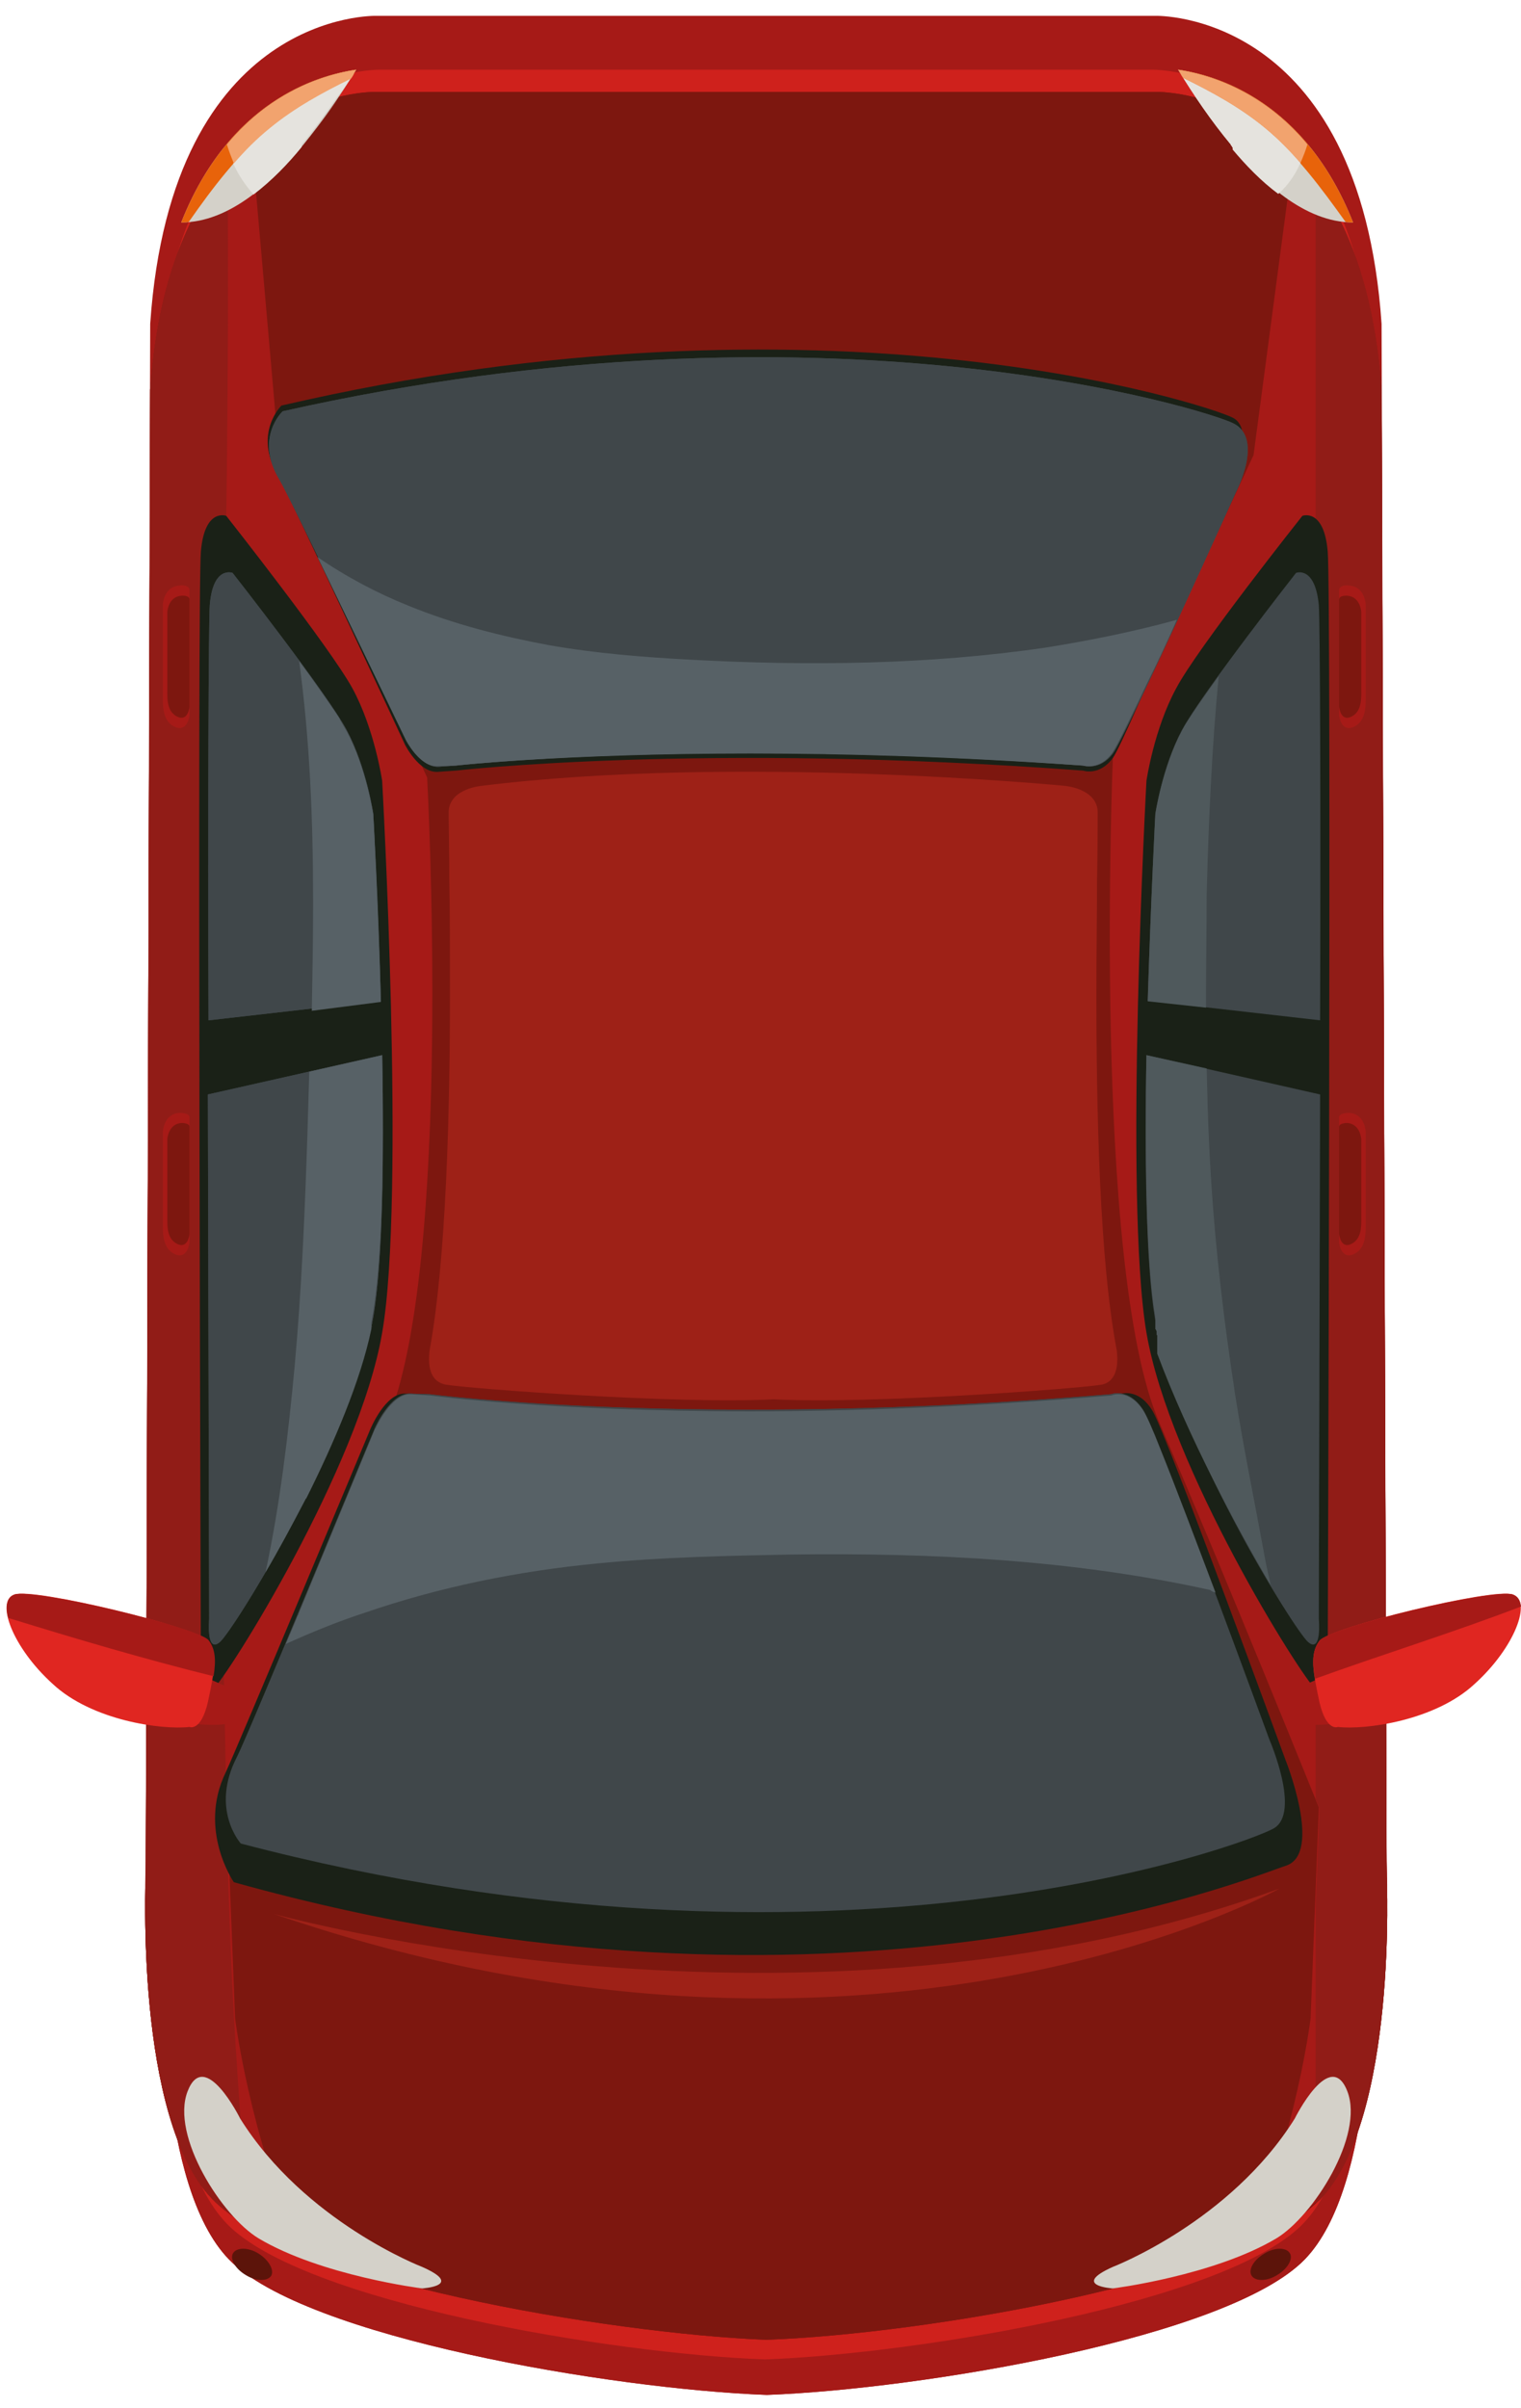 <?xml version="1.0" encoding="utf-8"?>
<!-- Generator: Adobe Illustrator 19.2.1, SVG Export Plug-In . SVG Version: 6.00 Build 0)  -->
<!DOCTYPE svg PUBLIC "-//W3C//DTD SVG 1.1//EN" "http://www.w3.org/Graphics/SVG/1.1/DTD/svg11.dtd">
<svg version="1.1" id="Ebene_1" xmlns="http://www.w3.org/2000/svg" xmlns:xlink="http://www.w3.org/1999/xlink" x="0px" y="0px"
	 viewBox="0 0 240 380" style="enable-background:new 0 0 240 380;" xml:space="preserve">
<style type="text/css">
	.st0{clip-path:url(#SVGID_2_);fill:#A61A17;}
	.st1{clip-path:url(#SVGID_2_);fill:#CF211C;}
	.st2{clip-path:url(#SVGID_2_);fill:#7D170F;}
	.st3{clip-path:url(#SVGID_2_);fill:#911C17;}
	.st4{clip-path:url(#SVGID_2_);fill:#40474A;}
	.st5{clip-path:url(#SVGID_2_);fill:#1A2117;}
	.st6{clip-path:url(#SVGID_2_);fill:#384038;}
	.st7{clip-path:url(#SVGID_2_);fill:#576166;}
	.st8{clip-path:url(#SVGID_2_);fill:#8C3833;}
	.st9{clip-path:url(#SVGID_2_);fill:#B03B38;}
	.st10{clip-path:url(#SVGID_2_);fill:#4F595C;}
	.st11{clip-path:url(#SVGID_2_);fill:#293326;}
	.st12{clip-path:url(#SVGID_2_);fill:#E02621;}
	.st13{clip-path:url(#SVGID_2_);fill:#D4D1C9;}
	.st14{clip-path:url(#SVGID_2_);fill:#E8630A;}
	.st15{clip-path:url(#SVGID_2_);fill:#B07370;}
	.st16{clip-path:url(#SVGID_2_);fill:#E5E3DE;}
	.st17{clip-path:url(#SVGID_2_);fill:#F2A36E;}
	.st18{clip-path:url(#SVGID_2_);fill:#5C140A;}
	.st19{clip-path:url(#SVGID_2_);fill:#9E2117;}
</style>
<g>
	<defs>
		<rect id="SVGID_1_" x="1" y="2.5" width="239" height="375.5"/>
	</defs>
	<clipPath id="SVGID_2_">
		<use xlink:href="#SVGID_1_"  style="overflow:visible;"/>
	</clipPath>
	<path class="st0" d="M26.7,329.4c1.2,10.2,3.8,21.3,9.4,27.1c12,12.4,60.7,20.5,84.8,21.4v0l0.1,0l0.1,0v0
		c24.1-0.9,72.8-9,84.8-21.4c5.6-5.8,8.2-16.9,9.4-27.1H26.7z"/>
	<path class="st0" d="M26.7,329.4c1.2,10.2,3.8,21.3,9.4,27.1c12,12.4,60.7,20.5,84.8,21.4v0l0.1,0l0.1,0v0
		c24.1-0.9,72.8-9,84.8-21.4c5.6-5.8,8.2-16.9,9.4-27.1H26.7z"/>
	<path class="st1" d="M26.4,323.8c1.2,10.2,3.8,21.3,9.4,27.1c12,12.4,60.7,20.5,84.8,21.4v0l0.1,0l0.1,0v0
		c24.1-0.9,72.8-9,84.8-21.4c5.6-5.8,8.2-16.9,9.4-27.1H26.4z"/>
	<path class="st0" d="M218.8,293.7L218,51.1c-3.4-49.6-35.7-48.6-35.7-48.6h-60.1l-1.3,0v0h-0.1v0l-1.3,0H59.4c0,0-32.3-1-35.7,48.6
		L23,293.7c0,0-1.8,39.4,10.5,52.6c12.3,13.3,62.5,21.9,87.3,22.9v0l0.1,0l0.1,0v0c24.8-1,75-9.6,87.3-22.9
		C220.6,333,218.8,293.7,218.8,293.7"/>
	<path class="st1" d="M217.6,295.4l-0.7-236.9C213.6,10,181.6,11,181.6,11h-59.4l-1.3,0v0h-0.1v0l-1.3,0H60.1c0,0-31.9-1-35.3,47.5
		l-0.7,236.9c0,0-1.8,38.5,10.4,51.4c12.2,13,61.7,21.4,86.3,22.4v0l0.1,0l0.1,0v0c24.5-0.9,74.1-9.4,86.3-22.4
		C219.4,333.9,217.6,295.4,217.6,295.4"/>
	<path class="st2" d="M218.8,296.1L218,61.5c-3.4-48-35.7-47-35.7-47h-60.1l-1.3,0v0h-0.1v0l-1.3,0H59.4c0,0-32.3-1-35.7,47
		L23,296.1c0,0-1.8,38.1,10.5,50.9c12.3,12.8,62.5,21.2,87.3,22.2v0l0.1,0l0.1,0v0c24.8-0.9,75-9.3,87.3-22.2
		C220.6,334.2,218.8,296.1,218.8,296.1"/>
	<path class="st2" d="M218.8,296.1L218,61.5c-3.4-48-35.7-47-35.7-47h-60.1l-1.3,0v0h-0.1v0l-1.3,0H59.4c0,0-32.3-1-35.7,47
		L23,296.1c0,0-1.8,38.1,10.5,50.9c12.3,12.8,62.5,21.2,87.3,22.2v0l0.1,0l0.1,0v0c24.8-0.9,75-9.3,87.3-22.2
		C220.6,334.2,218.8,296.1,218.8,296.1"/>
	<path class="st0" d="M218.8,296.1L218,61.5c-1.3-19.1-7.3-30.5-13.9-37.2l-6.3,47.5l-22.2,47.8c0,0-3.3,80.2,7.3,104.8
		c10.6,24.6,25.2,60.8,25.2,60.8l-1.3,33.3c0,0-2.1,17.3-9.7,35.4c4.8-2.1,8.7-4.5,11.1-7C220.6,334.2,218.8,296.1,218.8,296.1"/>
	<path class="st0" d="M35.8,285.3c0,0,14.6-36.2,25.2-60.8c10.6-24.6,6.4-101.8,6.4-101.8L44,71.5l-4.3-49.1
		c-7.4,6.4-14.5,18-16,39.1L23,296.1c0,0-1.8,38.1,10.5,50.9c2.8,3,7.7,5.7,13.8,8.1c-8-18.6-10.2-36.6-10.2-36.6L35.8,285.3z"/>
	<path class="st0" d="M206.7,319.8c-0.6,4.3-3.1,18.9-9.6,34.2c3.9-1.7,7.2-3.6,9.6-5.6V319.8z"/>
	<path class="st3" d="M218.8,296.1L218,61.5c-1.1-15.7-5.3-26.1-10.4-33.1v255.5c0.4,0.9,0.6,1.4,0.6,1.4l-0.6,15.5v46.9l0.7-0.6
		C220.6,334.2,218.8,296.1,218.8,296.1"/>
	<path class="st3" d="M37.2,323.1c-1.7-26.2-1.5-52.5-2.4-78.7c-0.4-13.3-0.9-26.6-1-39.9c-0.1-13.3,0.2-26.6,0.4-39.8
		c0.8-46.2,2.1-92.3,1.7-138.5C30,33,24.9,44,23.7,61.5L23,296.1c0,0-1.8,38.1,10.5,50.9c1.4,1.4,3.3,2.8,5.5,4.2
		C38.5,341.9,37.8,332.5,37.2,323.1"/>
	<path class="st0" d="M38.6,331.5c0.5,6.7,0.9,13.5,1.3,20.3c2.2,1.2,4.6,2.4,7.4,3.5c-5-11.6-7.8-23.1-9.1-30
		C38.3,327.3,38.4,329.4,38.6,331.5"/>
	<path class="st4" d="M67.8,220c0,0,42.1,5.5,107.5,0c0,0,2.8-1.1,5.1,2.5c2.2,3.6,19.9,52,19.9,52s5,11.5,0.7,14
		c-4.3,2.5-69.6,26.9-163,2.4c0,0-4.9-5.4-0.6-13.7c1.8-3.5,21.8-52,21.8-52s2.4-5.4,5.5-5.3L67.8,220z"/>
	<path class="st5" d="M67.2,220c0,0,42.9,6,109.5,0c0,0,2.9-1.2,5.2,2.7c2.3,3.9,20.9,54.9,20.9,54.9s6,14.9,0.1,16.8
		c-4.8,1.5-70.9,29.2-166,2.6c0,0-5.7-8.2-1.3-17.3c1.8-3.8,22.8-54.1,22.8-54.1s2.4-5.9,5.6-5.7L67.2,220z"/>
	<path class="st4" d="M67.8,220c0,0,42.1,5.5,107.5,0c0,0,2.8-1.1,5.1,2.5c2.2,3.6,19.9,52,19.9,52s5,11.5,0.7,14
		c-4.3,2.5-69.6,26.9-163,2.4c0,0-4.9-5.4-0.6-13.7c1.8-3.5,21.8-52,21.8-52s2.4-5.4,5.5-5.3L67.8,220z"/>
	<path class="st6" d="M183.2,228.9C183.2,228.9,183.2,228.9,183.2,228.9C183.2,228.9,183.2,228.9,183.2,228.9 M183.2,228.8
		c-1.3-3.3-2.3-5.6-2.8-6.3C180.9,223.2,181.9,225.6,183.2,228.8 M180.4,222.5C180.4,222.5,180.4,222.5,180.4,222.5
		C180.4,222.5,180.4,222.5,180.4,222.5 M180.4,222.5C180.4,222.5,180.4,222.5,180.4,222.5C180.4,222.5,180.4,222.5,180.4,222.5
		 M180.4,222.5C180.4,222.5,180.4,222.5,180.4,222.5C180.4,222.5,180.4,222.5,180.4,222.5 M180.4,222.5
		C180.4,222.5,180.4,222.5,180.4,222.5C180.4,222.5,180.4,222.5,180.4,222.5 M180.4,222.5C180.4,222.5,180.4,222.5,180.4,222.5
		C180.4,222.5,180.4,222.5,180.4,222.5 M180.4,222.5C180.4,222.5,180.4,222.5,180.4,222.5C180.4,222.5,180.4,222.5,180.4,222.5
		 M59.2,225.1C59.2,225.1,59.2,225.1,59.2,225.1C59.2,225.1,59.2,225.1,59.2,225.1 M59.2,225.1C59.2,225.1,59.2,225.1,59.2,225.1
		C59.2,225.1,59.2,225.1,59.2,225.1 M59.2,225.1L59.2,225.1z M59.2,225.1L59.2,225.1L59.2,225.1z M59.2,225.1L59.2,225.1L59.2,225.1
		z M59.2,225.2L59.2,225.2L59.2,225.2z M59.2,225.2L59.2,225.2L59.2,225.2 M59.2,225.2L59.2,225.2L59.2,225.2z M59.2,225.2
		C59.2,225.2,59.2,225.2,59.2,225.2C59.2,225.2,59.2,225.2,59.2,225.2 M59.2,225.2C59.2,225.2,59.2,225.2,59.2,225.2
		C59.2,225.2,59.2,225.2,59.2,225.2 M59.2,225.2L59.2,225.2z M59.2,225.2C59.2,225.2,59.2,225.2,59.2,225.2
		C59.2,225.2,59.2,225.2,59.2,225.2 M59.2,225.3L59.2,225.3L59.2,225.3z M59.2,225.3L59.2,225.3L59.2,225.3z M59.2,225.3
		c0,0,0,0.1-0.1,0.1C59.1,225.3,59.1,225.3,59.2,225.3 M59.1,225.4C59.1,225.4,59.1,225.4,59.1,225.4
		C59.1,225.4,59.1,225.4,59.1,225.4 M59.1,225.4c-0.9,2.2-6.6,16-11.9,28.8C52.5,241.4,58.2,227.7,59.1,225.4 M47.2,254.2
		C47.2,254.2,47.2,254.2,47.2,254.2C47.2,254.2,47.2,254.2,47.2,254.2 M47,254.7C47,254.7,47,254.7,47,254.7
		C47,254.7,47,254.7,47,254.7 M46.9,254.8C46.9,254.8,46.9,254.8,46.9,254.8C46.9,254.8,46.9,254.8,46.9,254.8 M46.9,255
		C46.9,255,46.9,255,46.9,255C46.9,255,46.9,255,46.9,255"/>
	<path class="st7" d="M191.8,251.3c-3.1-8.2-6.3-16.7-8.6-22.4c0,0,0,0,0,0c0,0,0,0,0,0c-1.3-3.3-2.3-5.6-2.8-6.3c0,0,0,0,0,0
		c0,0,0,0,0,0c0,0,0,0,0,0c0,0,0,0,0,0c0,0,0,0,0,0c0,0,0,0,0,0l0,0c0,0,0,0,0,0c0,0,0,0,0,0c-1.4-2.2-3-2.6-4-2.6
		c-0.6,0-1,0.2-1,0.2c-21.8,1.8-41,2.5-57,2.5c-31.8,0-50.5-2.5-50.5-2.5l-3.1-0.2c0,0-0.1,0-0.1,0c-3,0-5.4,5.3-5.4,5.3s0,0,0,0
		c0,0,0,0,0,0v0c0,0,0,0,0,0v0v0c0,0,0,0,0,0l0,0v0c0,0,0,0,0,0l0,0c0,0,0,0,0,0c0,0,0,0,0,0c0,0,0,0,0,0l0,0l0,0c0,0,0,0,0,0
		c0,0,0,0,0,0c0,0,0,0,0,0c0,0,0,0,0,0l0,0c0,0,0,0,0,0c0,0,0,0,0,0v0l0,0l0,0c0,0,0,0,0,0c0,0,0,0.1-0.1,0.1c0,0,0,0,0,0
		c0,0,0,0,0,0c0,0,0,0,0,0c-0.9,2.2-6.6,16-11.9,28.8c0,0,0,0,0,0c0,0,0,0,0,0c-0.1,0.2-0.1,0.3-0.2,0.5c0,0,0,0,0,0c0,0,0,0,0,0.1
		c0,0,0,0,0,0c0,0,0,0.1-0.1,0.1c0,0,0,0,0,0c-0.6,1.5-1.3,3.1-1.9,4.5c4-1.8,8.1-3.5,12.4-4.9c11.9-4.1,24.3-6.6,36.8-7.8
		c10.1-1,20.3-1.2,30.4-1.4c22.2-0.3,44.6,0.8,66.3,5.6C191.1,251.1,191.5,251.2,191.8,251.3"/>
	<path class="st5" d="M71.9,121.6c0,0,38.8-4.5,99,0c0,0,2.6,0.9,4.7-2c2.1-2.9,18.3-42.3,18.3-42.3s4.6-9.4,0.6-11.4
		c-3.9-2-64.1-21.9-150.1-1.9c0,0-4.5,4.4-0.5,11.1c1.7,2.9,20,42.4,20,42.4s2.2,4.4,5.1,4.3L71.9,121.6z"/>
	<path class="st4" d="M72,120.8c0,0,38.7-4.4,98.9,0c0,0,2.6,0.9,4.7-1.9c2.1-2.8,19.4-41.2,19.4-41.2s4.5-8.5-0.4-10.9
		c-3.9-2-64.1-21.2-150-1.9c0,0-4.5,4.2-0.5,10.8c1.7,2.8,20,41.1,20,41.1s2.2,4.3,5.1,4.2L72,120.8z"/>
	<path class="st4" d="M72,120.8c0,0,38.7-4.4,98.9,0c0,0,2.6,0.9,4.7-1.9c2.1-2.8,19.4-41.2,19.4-41.2s4.5-8.5-0.4-10.9
		c-3.9-2-64.1-21.2-150-1.9c0,0-4.5,4.2-0.5,10.8c1.7,2.8,20,41.1,20,41.1s2.2,4.3,5.1,4.2L72,120.8z"/>
	<path class="st8" d="M185.7,97.8L185.7,97.8c-1.5,3.3-3.1,6.7-4.5,9.7c0,0,0,0,0,0C182.6,104.6,184.2,101.2,185.7,97.8"/>
	<path class="st6" d="M181.2,107.6c-2.7,5.7-4.9,10.3-5.6,11.2C176.3,117.9,178.5,113.3,181.2,107.6
		C181.2,107.6,181.2,107.6,181.2,107.6 M175.6,118.8C175.6,118.8,175.6,118.8,175.6,118.8C175.6,118.8,175.6,118.8,175.6,118.8
		 M175.6,118.8C175.6,118.8,175.6,118.8,175.6,118.8C175.6,118.8,175.6,118.8,175.6,118.8"/>
	<polyline class="st6" points="64.1,116.7 64.1,116.7 64.1,116.7 	"/>
	<path class="st9" d="M51.4,90.5C51.4,90.5,51.4,90.4,51.4,90.5c-0.4-0.9-0.8-1.7-1.2-2.6h0C50.6,88.7,51,89.6,51.4,90.5"/>
	<path class="st6" d="M64.1,116.7c-0.2-0.4-7-14.7-12.7-26.3c0,0,0,0,0,0C57.1,102.1,63.9,116.3,64.1,116.7"/>
	<path class="st7" d="M185.7,97.8c-6.9,1.9-13.9,3.3-20.8,4.4c-18.5,2.7-37.3,2.9-55.9,1.9c-7.5-0.4-15-1-22.4-2.3
		c-7.5-1.4-15-3.3-22.1-6.2c-5-2-9.9-4.6-14.4-7.7c5.8,12,13.7,28.4,13.9,28.8l0,0v0c0,0,0,0,0,0v0v0h0c0,0,2.1,4.2,4.9,4.2
		c0,0,0.1,0,0.1,0l2.9-0.1c0,0,17.2-1.9,46.5-1.9c14.7,0,32.3,0.5,52.4,1.9c0,0,0.4,0.1,1,0.1c0.9,0,2.4-0.3,3.7-2.1c0,0,0,0,0,0
		c0,0,0,0,0,0l0,0c0,0,0,0,0,0c0.7-1,2.9-5.5,5.6-11.2C182.6,104.6,184.2,101.2,185.7,97.8"/>
	<path class="st5" d="M205.5,81.4c0,0,3.4-1.3,4,5.6c0.6,6.9,0,175.7,0,175.7s0.6,6.1-1.8,4c-2.4-2.1-23.2-35.2-26.8-56.4
		s0-87.1,0-87.1s1.2-8.2,4.7-14.6C188.9,102.3,205.5,81.4,205.5,81.4"/>
	<path class="st4" d="M208.1,95.5c-0.6-6.3-3.6-5.1-3.6-5.1s-14.9,19-18,24.8c-3.1,5.8-4.2,13.2-4.2,13.2s-0.7,13.4-1.2,29.5
		l27.2,3.1C208.4,128,208.3,98.2,208.1,95.5"/>
	<path class="st4" d="M180.9,166.5c-0.3,15.9-0.1,32.7,1.3,41.3c3.3,19.3,22,49.4,24.2,51.3c2.2,1.9,1.7-3.6,1.7-3.6
		s0.1-41.9,0.2-82.8L180.9,166.5z"/>
	<path class="st0" d="M211.3,176.3v19.8c0,0,0.3,2.7,2.3,1.8c2-0.9,1.9-3.4,1.9-4.9v-14.4c0,0-0.1-2.9-2.7-3
		C212.8,175.6,211.3,175.6,211.3,176.3"/>
	<path class="st2" d="M211.3,177.8v16.9c0,0,0.2,2.4,1.9,1.6c1.7-0.8,1.6-2.9,1.6-4.2v-12.3c0,0-0.1-2.5-2.3-2.6
		C212.6,177.2,211.3,177.2,211.3,177.8"/>
	<path class="st0" d="M211.3,93.1v19.8c0,0,0.3,2.7,2.3,1.8c2-0.9,1.9-3.4,1.9-4.9V95.4c0,0-0.1-2.9-2.7-3
		C212.8,92.3,211.3,92.3,211.3,93.1"/>
	<path class="st2" d="M211.3,94.6v16.9c0,0,0.2,2.4,1.9,1.6c1.7-0.8,1.6-2.9,1.6-4.2V96.6c0,0-0.1-2.5-2.3-2.6
		C212.6,94,211.3,93.9,211.3,94.6"/>
	<path class="st10" d="M192.3,106.7c-2.5,3.5-4.8,6.7-5.8,8.6c-3.1,5.8-4.2,13.2-4.2,13.2s-0.7,13.4-1.2,29.5l9.2,1
		c0-0.5,0-0.9,0-1.4c0-5.5,0.1-11,0.1-16.4C190.7,129.8,191.2,118.2,192.3,106.7"/>
	<path class="st11" d="M190.4,168.6L190.4,168.6l-9.5-2.1L190.4,168.6z M183.9,214.5L183.9,214.5
		C183.9,214.5,183.9,214.5,183.9,214.5 M183.8,214.3C183.8,214.3,183.8,214.3,183.8,214.3C183.8,214.3,183.8,214.3,183.8,214.3
		 M183.8,214.2C183.8,214.2,183.8,214.2,183.8,214.2C183.8,214.2,183.8,214.2,183.8,214.2 M183.8,214C183.8,214,183.8,214,183.8,214
		C183.8,214,183.8,214,183.8,214 M183.7,214C183.7,214,183.7,214,183.7,214C183.7,214,183.7,214,183.7,214 M183.7,213.9
		C183.7,213.9,183.7,213.9,183.7,213.9C183.7,213.9,183.7,213.9,183.7,213.9 M183.7,213.8C183.7,213.8,183.7,213.8,183.7,213.8
		C183.7,213.8,183.7,213.8,183.7,213.8 M183.7,213.7C183.7,213.7,183.7,213.7,183.7,213.7C183.7,213.7,183.7,213.7,183.7,213.7
		 M183.6,213.6C183.6,213.6,183.6,213.6,183.6,213.6C183.6,213.6,183.6,213.6,183.6,213.6 M183.6,213.6
		C183.6,213.5,183.6,213.5,183.6,213.6C183.6,213.5,183.6,213.5,183.6,213.6 M183.6,213.5C183.6,213.5,183.6,213.5,183.6,213.5
		C183.6,213.5,183.6,213.5,183.6,213.5 M183.6,213.4C183.6,213.4,183.6,213.4,183.6,213.4C183.6,213.4,183.6,213.4,183.6,213.4
		 M183.6,213.3C183.5,213.3,183.5,213.3,183.6,213.3C183.5,213.3,183.5,213.3,183.6,213.3 M183.5,213.2
		C183.5,213.2,183.5,213.2,183.5,213.2C183.5,213.2,183.5,213.2,183.5,213.2 M183.5,213.1C183.5,213.1,183.5,213.1,183.5,213.1
		C183.5,213.1,183.5,213.1,183.5,213.1 M183.5,213.1c0-0.1,0-0.1,0-0.1C183.5,213,183.5,213,183.5,213.1 M183.4,212.9
		C183.4,212.9,183.4,212.9,183.4,212.9C183.4,212.9,183.4,212.9,183.4,212.9 M183.4,212.8C183.4,212.8,183.4,212.8,183.4,212.8
		C183.4,212.8,183.4,212.8,183.4,212.8 M183.4,212.7C183.4,212.7,183.4,212.7,183.4,212.7C183.4,212.7,183.4,212.7,183.4,212.7
		 M183.4,212.6C183.4,212.6,183.4,212.6,183.4,212.6C183.4,212.6,183.4,212.6,183.4,212.6 M183.4,212.6
		C183.3,212.6,183.3,212.5,183.4,212.6C183.3,212.5,183.3,212.6,183.4,212.6 M183.3,212.5C183.3,212.4,183.3,212.4,183.3,212.5
		C183.3,212.4,183.3,212.4,183.3,212.5 M183.3,212.4c0-0.1,0-0.1,0-0.2C183.3,212.3,183.3,212.3,183.3,212.4 M183.3,212.2
		C183.3,212.2,183.2,212.2,183.3,212.2C183.2,212.2,183.3,212.2,183.3,212.2 M183.2,212.2c0-0.1,0-0.1,0-0.2
		C183.2,212.1,183.2,212.1,183.2,212.2 M183.2,212c0-0.1,0-0.1,0-0.2C183.2,211.9,183.2,211.9,183.2,212 M183.2,211.8
		C183.1,211.8,183.1,211.8,183.2,211.8C183.1,211.8,183.1,211.8,183.2,211.8 M183.1,211.7c0-0.1,0-0.1,0-0.2
		C183.1,211.6,183.1,211.7,183.1,211.7 M183.1,211.6C183.1,211.5,183.1,211.5,183.1,211.6C183.1,211.5,183.1,211.5,183.1,211.6
		 M183.1,211.5c0-0.1,0-0.1,0-0.2C183,211.4,183.1,211.4,183.1,211.5 M183,211.3c0-0.1,0-0.2-0.1-0.2C183,211.2,183,211.2,183,211.3
		 M183,211.1c0-0.1,0-0.1,0-0.2C182.9,211,183,211,183,211.1 M182.9,210.9C182.9,210.9,182.9,210.9,182.9,210.9
		C182.9,210.9,182.9,210.9,182.9,210.9 M182.9,210.8c0-0.1,0-0.1,0-0.2C182.9,210.7,182.9,210.8,182.9,210.8 M182.9,210.7
		c0-0.1,0-0.2-0.1-0.2C182.8,210.5,182.9,210.6,182.9,210.7 M182.8,210.4c0-0.1,0-0.2-0.1-0.2C182.8,210.3,182.8,210.4,182.8,210.4
		 M182.8,210.2c0-0.1,0-0.1,0-0.2C182.7,210.1,182.8,210.1,182.8,210.2 M182.7,210C182.7,210,182.7,210,182.7,210
		C182.7,210,182.7,210,182.7,210 M182.7,210c0-0.1,0-0.1,0-0.2C182.7,209.8,182.7,209.9,182.7,210 M182.7,209.8c0-0.1,0-0.1,0-0.2
		C182.7,209.7,182.7,209.7,182.7,209.8 M182.6,209.6C182.6,209.6,182.6,209.6,182.6,209.6C182.6,209.6,182.6,209.6,182.6,209.6
		 M182.6,209.5c0-0.1,0-0.1,0-0.2C182.6,209.4,182.6,209.5,182.6,209.5 M182.6,209.4C182.6,209.4,182.6,209.3,182.6,209.4
		C182.6,209.3,182.6,209.4,182.6,209.4 M182.6,209.3C182.6,209.3,182.6,209.2,182.6,209.3C182.6,209.2,182.6,209.3,182.6,209.3
		 M182.6,209.2C182.6,209.2,182.5,209.2,182.6,209.2C182.5,209.2,182.6,209.2,182.6,209.2 M182.5,209.1
		C182.5,209.1,182.5,209.1,182.5,209.1C182.5,209.1,182.5,209.1,182.5,209.1 M182.5,209.1C182.5,209,182.5,209,182.5,209.1
		C182.5,209,182.5,209,182.5,209.1 M182.5,209C182.5,209,182.5,208.9,182.5,209C182.5,208.9,182.5,209,182.5,209 M182.5,208.9
		C182.5,208.9,182.5,208.9,182.5,208.9C182.5,208.9,182.5,208.9,182.5,208.9 M182.5,208.8C182.5,208.8,182.5,208.8,182.5,208.8
		C182.5,208.8,182.5,208.8,182.5,208.8 M182.5,208.7C182.5,208.7,182.5,208.7,182.5,208.7C182.5,208.7,182.5,208.7,182.5,208.7
		 M182.4,208.7C182.4,208.6,182.4,208.6,182.4,208.7C182.4,208.6,182.4,208.6,182.4,208.7 M182.4,208.6
		C182.4,208.6,182.4,208.5,182.4,208.6C182.4,208.5,182.4,208.6,182.4,208.6 M182.4,208.5C182.4,208.5,182.4,208.5,182.4,208.5
		C182.4,208.5,182.4,208.5,182.4,208.5 M182.4,208.4C182.4,208.4,182.4,208.4,182.4,208.4C182.4,208.4,182.4,208.4,182.4,208.4
		 M182.4,208.3C182.4,208.3,182.4,208.3,182.4,208.3C182.4,208.3,182.4,208.3,182.4,208.3 M182.4,208.3
		C182.4,208.3,182.4,208.2,182.4,208.3C182.4,208.2,182.4,208.3,182.4,208.3 M182.4,208.2C182.4,208.2,182.4,208.2,182.4,208.2
		C182.4,208.2,182.4,208.2,182.4,208.2 M182.3,208.1C182.3,208.1,182.3,208.1,182.3,208.1C182.3,208.1,182.3,208.1,182.3,208.1
		 M182.3,208C182.3,208,182.3,208,182.3,208C182.3,208,182.3,208,182.3,208 M182.3,207.9C182.3,207.9,182.3,207.9,182.3,207.9
		C182.3,207.9,182.3,207.9,182.3,207.9 M182.3,207.9C182.3,207.9,182.3,207.9,182.3,207.9C182.3,207.9,182.3,207.9,182.3,207.9"/>
	<path class="st10" d="M200.5,250.1c-0.4-1.8-0.8-3.5-1.1-5.3c-1.5-8.2-3.2-16.4-4.5-24.7c-2-13-3.5-26.2-4.1-39.4
		c-0.2-4-0.3-8.1-0.4-12.1l-9.5-2.1c-0.1,4.1-0.1,8.2-0.1,12.2c0,11.7,0.4,22.7,1.5,29.1c0,0,0,0,0,0.1c0,0,0,0,0,0c0,0,0,0,0,0.1
		c0,0,0,0,0,0c0,0,0,0,0,0.1c0,0,0,0,0,0c0,0,0,0,0,0.1c0,0,0,0,0,0c0,0,0,0,0,0c0,0,0,0,0,0c0,0,0,0,0,0.1c0,0,0,0,0,0c0,0,0,0,0,0
		c0,0,0,0,0,0c0,0,0,0,0,0c0,0,0,0,0,0c0,0,0,0,0,0c0,0,0,0,0,0c0,0,0,0,0,0c0,0,0,0,0,0c0,0,0,0,0,0c0,0,0,0,0,0.1c0,0,0,0,0,0
		c0,0,0,0,0,0c0,0,0,0,0,0c0,0,0,0,0,0.1c0,0,0,0,0,0c0,0,0,0,0,0c0,0,0,0,0,0c0,0,0,0,0,0c0,0,0,0,0,0c0,0,0,0.1,0,0.1c0,0,0,0,0,0
		c0,0,0,0,0,0c0,0,0,0,0,0c0,0,0,0,0,0c0,0,0,0,0,0c0,0,0,0.1,0,0.1c0,0,0,0,0,0c0,0,0,0,0,0c0,0,0,0,0,0c0,0.1,0,0.1,0,0.2
		c0,0,0,0,0,0c0,0,0,0,0,0c0,0,0,0,0,0c0,0.1,0,0.1,0,0.2c0,0,0,0,0,0c0,0.1,0,0.1,0,0.2h0c0,0,0,0,0,0.1c0,0,0,0,0,0
		c0,0.1,0,0.1,0,0.2v0c0,0.1,0,0.2,0.1,0.2c0,0,0,0,0,0c0,0.1,0,0.2,0.1,0.2c0,0,0,0,0,0c0,0.1,0,0.1,0,0.2c0,0,0,0,0,0
		c0,0,0,0,0,0.1c0,0,0,0,0,0c0,0.1,0,0.1,0,0.2c0,0,0,0,0,0c0,0.1,0,0.2,0.1,0.2c0,0,0,0,0,0c0,0.1,0,0.1,0,0.2c0,0,0,0,0,0
		c0,0,0,0,0,0.1l0,0c0,0.1,0,0.1,0,0.2c0,0,0,0,0,0c0,0,0,0,0,0.1v0c0,0.1,0,0.1,0,0.2c0,0,0,0,0,0c0,0.1,0,0.1,0,0.2c0,0,0,0,0,0
		c0,0,0,0,0,0.1c0,0,0,0,0,0c0,0.1,0,0.1,0,0.2c0,0,0,0,0,0c0,0,0,0,0,0c0,0,0,0,0,0c0,0,0,0.1,0,0.1c0,0,0,0,0,0c0,0,0,0,0,0
		c0,0,0,0,0,0c0,0,0,0,0,0c0,0,0,0,0,0c0,0,0,0.1,0,0.1c0,0,0,0,0,0c0,0,0,0,0,0c0,0,0,0,0,0c0,0,0,0.1,0,0.1c0,0,0,0,0,0
		c0,0,0,0,0,0c0,0,0,0,0,0c0,0,0,0,0,0c0,0,0,0,0,0.1c0,0,0,0,0,0s0,0,0,0c0,0,0,0,0,0c0,0,0,0,0,0.1c0,0,0,0,0,0c0,0,0,0,0,0.1
		c0,0,0,0,0,0c0,0,0,0,0,0c0,0,0,0,0,0c0,0,0,0,0,0.1c0,0,0,0,0,0c0,0,0,0,0,0.1c0,0,0,0,0,0c0,0,0,0,0,0.1c0,0,0,0,0,0
		c0,0,0,0.1,0,0.1c0,0,0,0,0,0c0,0,0,0,0,0.1c0,0,0,0,0,0c0,0.1,0,0.1,0,0.2c0,0,0,0,0,0c0,0,0,0,0,0.1c0,0,0,0,0,0
		c0,0.1,0,0.1,0,0.2l0,0C187.5,226.7,195.1,241,200.5,250.1"/>
	<path class="st5" d="M35.7,81.4c0,0-3.4-1.3-4,5.6c-0.6,6.9,0,175.7,0,175.7s-0.6,6.1,1.8,4c2.4-2.1,23.2-35.2,26.8-56.4
		c3.7-21.2,0-87.1,0-87.1s-1.2-8.2-4.7-14.6S35.7,81.4,35.7,81.4"/>
	<path class="st4" d="M33.1,95.5c0.5-6.3,3.6-5.1,3.6-5.1s14.9,19,18,24.8c3.1,5.8,4.2,13.2,4.2,13.2s0.7,13.4,1.2,29.5l-27.2,3.1
		C32.8,128,32.9,98.2,33.1,95.5"/>
	<path class="st4" d="M60.3,166.5c0.3,15.9,0.1,32.7-1.4,41.3c-3.3,19.3-22,49.4-24.2,51.3c-2.2,1.9-1.7-3.6-1.7-3.6
		s-0.1-41.9-0.2-82.8L60.3,166.5z"/>
	<path class="st4" d="M33.1,95.5c0.5-6.3,3.6-5.1,3.6-5.1s14.9,19,18,24.8c3.1,5.8,4.2,13.2,4.2,13.2s0.7,13.4,1.2,29.5l-27.2,3.1
		C32.8,128,32.9,98.2,33.1,95.5"/>
	<path class="st4" d="M60.3,166.5c0.3,15.9,0.1,32.7-1.4,41.3c-3.3,19.3-22,49.4-24.2,51.3c-2.2,1.9-1.7-3.6-1.7-3.6
		s-0.1-41.9-0.2-82.8L60.3,166.5z"/>
	<path class="st0" d="M29.9,176.3v19.8c0,0-0.3,2.7-2.3,1.8c-2-0.9-1.9-3.4-1.9-4.9v-14.4c0,0,0.1-2.9,2.7-3
		C28.4,175.6,29.9,175.6,29.9,176.3"/>
	<path class="st2" d="M29.9,177.8v16.9c0,0-0.2,2.4-1.9,1.6c-1.7-0.8-1.6-2.9-1.6-4.2v-12.3c0,0,0.1-2.5,2.3-2.6
		C28.7,177.2,29.9,177.2,29.9,177.8"/>
	<path class="st0" d="M29.9,93.1v19.8c0,0-0.3,2.7-2.3,1.8c-2-0.9-1.9-3.4-1.9-4.9V95.4c0,0,0.1-2.9,2.7-3
		C28.4,92.3,29.9,92.3,29.9,93.1"/>
	<path class="st2" d="M29.9,94.6v16.9c0,0-0.2,2.4-1.9,1.6c-1.7-0.8-1.6-2.9-1.6-4.2V96.6c0,0,0.1-2.5,2.3-2.6
		C28.7,94,29.9,93.9,29.9,94.6"/>
	<path class="st6" d="M60.1,158.1c-0.4-16.1-1.2-29.5-1.2-29.5s-1.1-7.5-4.2-13.2c3.1,5.8,4.2,13.2,4.2,13.2S59.7,141.9,60.1,158.1
		l-11,1.3v0L60.1,158.1z M54.7,115.3C54.7,115.3,54.7,115.3,54.7,115.3C54.7,115.3,54.7,115.3,54.7,115.3 M54.7,115.2
		C54.7,115.2,54.7,115.2,54.7,115.2C54.7,115.2,54.7,115.2,54.7,115.2 M54.7,115.2C54.7,115.2,54.7,115.2,54.7,115.2
		C54.7,115.2,54.7,115.2,54.7,115.2 M54.7,115.2c-0.3-0.5-0.7-1.2-1.1-1.9C54,114,54.4,114.6,54.7,115.2 M53.5,113.3
		C53.5,113.3,53.5,113.3,53.5,113.3C53.5,113.3,53.5,113.3,53.5,113.3 M53.5,113.3C53.5,113.2,53.5,113.2,53.5,113.3
		C53.5,113.2,53.5,113.2,53.5,113.3 M53.4,113.2C53.4,113.2,53.4,113.2,53.4,113.2C53.4,113.2,53.4,113.2,53.4,113.2"/>
	<path class="st7" d="M60.1,158.1c-0.4-16.1-1.2-29.5-1.2-29.5s-1.1-7.5-4.2-13.2c0,0,0,0,0,0c0,0,0,0,0,0c0,0,0,0,0,0c0,0,0,0,0,0
		c0,0,0,0,0,0c0,0,0,0,0,0c0,0,0,0,0,0c-0.3-0.5-0.7-1.2-1.1-1.9c0,0,0,0,0,0c0,0,0,0,0,0c0,0,0,0,0,0c0,0,0,0,0,0c0,0,0,0,0-0.1
		c0,0,0,0,0,0c-1.6-2.4-3.9-5.7-6.4-9.1c1.7,12.5,2.2,25.2,2.2,37.7c0,0.4,0,0.7,0,1.1c0,5.5-0.1,10.9-0.2,16.4L60.1,158.1z"/>
	<path class="st6" d="M60.4,178.7L60.4,178.7L60.4,178.7L60.4,178.7 M60.4,178.7c0-4,0-8.1-0.1-12.2
		C60.4,170.5,60.4,174.7,60.4,178.7 M60.3,166.5l-11.5,2.6L60.3,166.5z M58.9,207.7C58.9,207.7,58.9,207.7,58.9,207.7
		C58.9,207.7,58.9,207.7,58.9,207.7 M58.9,207.8C58.9,207.8,58.9,207.9,58.9,207.8C58.9,207.9,58.9,207.8,58.9,207.8 M58.9,207.9
		C58.9,207.9,58.9,207.9,58.9,207.9C58.9,207.9,58.9,207.9,58.9,207.9 M58.9,208C58.9,208,58.9,208,58.9,208
		C58.9,208,58.9,208,58.9,208 M58.9,208.1C58.9,208.1,58.9,208.1,58.9,208.1C58.9,208.1,58.9,208.1,58.9,208.1 M58.9,208.1
		C58.9,208.1,58.9,208.1,58.9,208.1C58.9,208.1,58.9,208.1,58.9,208.1 M58.9,208.2C58.9,208.2,58.9,208.2,58.9,208.2
		C58.9,208.2,58.9,208.2,58.9,208.2 M58.8,208.3C58.8,208.3,58.8,208.3,58.8,208.3C58.8,208.3,58.8,208.3,58.8,208.3 M58.8,208.3
		C58.8,208.4,58.8,208.4,58.8,208.3C58.8,208.4,58.8,208.4,58.8,208.3 M58.8,208.4C58.8,208.4,58.8,208.4,58.8,208.4
		C58.8,208.4,58.8,208.4,58.8,208.4 M58.8,208.5c0,0,0,0.1,0,0.1C58.8,208.6,58.8,208.5,58.8,208.5 M58.8,208.6
		C58.8,208.7,58.8,208.7,58.8,208.6C58.8,208.7,58.8,208.7,58.8,208.6 M58.8,208.7C58.8,208.7,58.8,208.7,58.8,208.7
		C58.8,208.7,58.8,208.7,58.8,208.7 M58.8,208.7c0,0,0,0.1,0,0.1C58.7,208.8,58.7,208.8,58.8,208.7 M58.7,208.9
		C58.7,208.9,58.7,208.9,58.7,208.9C58.7,208.9,58.7,208.9,58.7,208.9 M58.7,208.9C58.7,208.9,58.7,209,58.7,208.9
		C58.7,209,58.7,208.9,58.7,208.9 M58.7,209c0,0.1,0,0.1,0,0.2C58.7,209.1,58.7,209,58.7,209 M58.7,209.2
		C58.7,209.2,58.7,209.2,58.7,209.2C58.7,209.2,58.7,209.2,58.7,209.2 M58.7,209.2c0,0.1,0,0.2,0,0.2
		C58.6,209.4,58.6,209.3,58.7,209.2 M58.6,209.4c-1.7,8.2-5.9,18-10.3,26.8C52.7,227.5,56.9,217.6,58.6,209.4 M48.3,236.3
		C48.3,236.3,48.3,236.3,48.3,236.3C48.3,236.3,48.3,236.3,48.3,236.3 M48.3,236.4C48.3,236.4,48.3,236.4,48.3,236.4
		C48.3,236.4,48.3,236.4,48.3,236.4 M48.2,236.5C48.2,236.5,48.2,236.5,48.2,236.5C48.2,236.5,48.2,236.5,48.2,236.5"/>
	<path class="st7" d="M60.4,178.7L60.4,178.7c0-4,0-8.1-0.1-12.2l-11.5,2.6c-0.1,3.4-0.2,6.8-0.3,10.1c-0.4,12.1-0.9,24.2-2,36.3
		c-1,10.8-2.3,21.8-4.6,32.6c2-3.4,4.1-7.3,6.3-11.5c0,0,0,0,0,0c0-0.1,0-0.1,0.1-0.1c0,0,0,0,0,0c0,0,0,0,0,0c0,0,0,0,0,0
		c0,0,0,0,0,0c4.4-8.8,8.6-18.6,10.3-26.8l0,0c0-0.1,0-0.2,0-0.2c0,0,0,0,0,0c0,0,0,0,0-0.1c0,0,0,0,0,0c0-0.1,0-0.1,0-0.2
		c0,0,0,0,0,0c0,0,0,0,0,0c0,0,0,0,0,0c0,0,0,0,0,0c0,0,0,0,0,0c0,0,0-0.1,0-0.1c0,0,0,0,0,0c0,0,0,0,0,0c0,0,0,0,0,0c0,0,0,0,0,0
		c0,0,0,0,0,0c0,0,0-0.1,0-0.1c0,0,0,0,0,0c0,0,0,0,0,0c0,0,0,0,0,0c0,0,0,0,0,0c0,0,0,0,0,0c0,0,0,0,0,0c0,0,0,0,0,0c0,0,0,0,0,0
		c0,0,0,0,0,0c0,0,0,0,0,0c0,0,0,0,0,0c0,0,0,0,0,0c0,0,0,0,0-0.1c0,0,0,0,0,0c0,0,0,0,0,0c0,0,0,0,0,0c0,0,0,0,0,0c0,0,0,0,0,0
		c0,0,0,0,0-0.1c0,0,0-0.1,0-0.1C60,201.3,60.4,190.4,60.4,178.7L60.4,178.7"/>
	<path class="st0" d="M209.4,264.3l-5.2,2.3c0,0-2.9,2.9,0,5c1.8,1.3,9.3,0,9.3,0L209.4,264.3z"/>
	<path class="st12" d="M211.1,272.5c0,0-1.8,0.8-2.9-3.9c-1-4.7-1.6-7.6,0-9.7c1.6-2.1,27.4-8.4,30.5-7.3c3.1,1,0.3,8.4-6,14.1
		C226.5,271.5,215.5,273,211.1,272.5"/>
	<path class="st0" d="M31.6,264.3l5.2,2.3c0,0,2.9,2.9,0,5c-1.8,1.3-9.3,0-9.3,0L31.6,264.3z"/>
	<path class="st12" d="M29.9,272.5c0,0,1.8,0.8,2.9-3.9c1-4.7,1.6-7.6,0-9.7c-1.6-2.1-27.4-8.4-30.5-7.3c-3.1,1-0.3,8.4,6,14.1
		C14.5,271.5,25.5,273,29.9,272.5"/>
	<path class="st0" d="M240,253.5c-0.1-0.9-0.5-1.6-1.3-1.9c-3.1-1-29,5.2-30.5,7.3c-1.1,1.5-1.2,3.3-0.7,6
		C218.3,261,229.3,257.6,240,253.5"/>
	<path class="st0" d="M2.3,251.6c-1.2,0.4-1.5,1.8-1,3.7c10.7,3.3,21.5,6.5,32.4,9.2c0.4-2.5,0.3-4.3-0.8-5.7
		C31.2,256.8,5.4,250.6,2.3,251.6"/>
	<path class="st13" d="M175.6,357.7c0,0,18.5-7.1,28.7-23.4c0,0,5.6-11.3,8.3-4.3c2.7,7-5.4,19.7-11.2,23.2
		c-9.9,5.9-25.8,7.9-25.8,7.9S168.9,360.7,175.6,357.7"/>
	<path class="st13" d="M66.6,357.7c0,0-18.5-7.1-28.7-23.4c0,0-5.6-11.3-8.3-4.3c-2.7,7,5.4,19.7,11.2,23.2
		c9.9,5.9,25.8,7.9,25.8,7.9S73.4,360.7,66.6,357.7"/>
	<path class="st13" d="M47.9,22.8c3-3.7,5.8-7.7,8.3-11.8c-6.3,0.9-20.1,5.1-27.6,24.1C36.3,35.1,43.1,28.6,47.9,22.8"/>
	<path class="st14" d="M42.6,20.1c3.9-3.2,8.3-5.6,12.8-7.8c0.3-0.4,0.5-0.9,0.8-1.3c-6.3,0.9-20.1,5.1-27.6,24.1
		c0.4,0,0.8,0,1.2-0.1C33.5,29.7,37.5,24.4,42.6,20.1"/>
	<path class="st15" d="M53.5,15.3L53.5,15.3c-1.7,2.6-3.6,5.1-5.6,7.5C49.9,20.4,51.7,17.9,53.5,15.3 M47.9,22.9
		C47.9,22.9,47.8,22.9,47.9,22.9C47.8,22.9,47.9,22.9,47.9,22.9 M47.8,22.9C47.8,22.9,47.8,22.9,47.8,22.9
		C47.8,22.9,47.8,22.9,47.8,22.9 M47.7,23C47.7,23,47.7,23,47.7,23C47.7,23,47.7,23,47.7,23 M47.7,23C47.7,23,47.7,23.1,47.7,23
		C47.7,23.1,47.7,23.1,47.7,23"/>
	<path class="st16" d="M55.9,11.5c-0.2,0.3-0.4,0.6-0.6,0.9c-4.5,2.2-8.9,4.6-12.8,7.8c-2.1,1.7-3.9,3.6-5.7,5.6
		c0.8,1.8,1.9,3.4,3.2,4.9c2.9-2.2,5.5-4.9,7.6-7.5c0,0,0,0,0,0c0,0,0,0,0-0.1c0,0,0,0,0,0c0,0,0,0,0-0.1c0,0,0,0,0,0c0,0,0,0,0-0.1
		c0,0,0,0,0,0c0,0,0,0,0-0.1c2-2.4,3.8-4.9,5.6-7.5C54.3,14,55.1,12.7,55.9,11.5"/>
	<path class="st17" d="M56.2,11c-4.6,0.7-13.2,3.1-20.4,11.8c0.3,1,0.7,2,1.1,3c1.7-2,3.6-3.9,5.7-5.6c3.9-3.2,8.3-5.6,12.8-7.8
		c0.2-0.3,0.4-0.6,0.5-0.9C56,11.3,56.1,11.2,56.2,11"/>
	<path class="st13" d="M194.2,22.8c-3-3.7-5.8-7.7-8.3-11.8c6.3,0.9,20.1,5.1,27.6,24.1C205.8,35.1,199,28.6,194.2,22.8"/>
	<path class="st14" d="M199.5,20.1c-3.9-3.2-8.3-5.6-12.8-7.8c-0.3-0.4-0.5-0.9-0.8-1.3c6.3,0.9,20.1,5.1,27.6,24.1
		c-0.4,0-0.8,0-1.2-0.1C208.5,29.7,204.6,24.4,199.5,20.1"/>
	<path class="st15" d="M194.8,23.6 M194.8,23.5C194.7,23.5,194.7,23.5,194.8,23.5C194.7,23.5,194.7,23.5,194.8,23.5 M194.7,23.4
		C194.7,23.4,194.7,23.4,194.7,23.4C194.7,23.4,194.7,23.4,194.7,23.4 M194.6,23.4C194.6,23.4,194.6,23.4,194.6,23.4
		C194.6,23.4,194.6,23.4,194.6,23.4 M194.6,23.3C194.6,23.3,194.6,23.3,194.6,23.3C194.6,23.3,194.6,23.3,194.6,23.3 M194.6,23.3
		C194.5,23.3,194.5,23.2,194.6,23.3C194.5,23.2,194.5,23.3,194.6,23.3 M194.5,23.2c-0.1-0.1-0.2-0.2-0.2-0.3
		C194.3,23,194.4,23.1,194.5,23.2 M194.2,22.9C194.2,22.9,194.2,22.9,194.2,22.9C194.2,22.9,194.2,22.9,194.2,22.9"/>
	<path class="st16" d="M205.2,25.7c-1.7-2-3.6-3.9-5.7-5.6c-3.9-3.2-8.3-5.6-12.8-7.8c-0.3-0.4-0.5-0.9-0.8-1.3
		c2.5,4.1,5.2,8.1,8.3,11.8c0,0,0,0,0,0.1c0,0,0,0,0,0c0,0,0,0,0,0c0.1,0.1,0.2,0.2,0.2,0.3c0,0,0,0,0,0c0,0,0,0,0.1,0.1l0,0
		c0,0,0,0,0,0.1c0,0,0,0,0,0c0,0,0,0,0,0c0,0,0,0,0,0c0,0,0,0,0,0c0,0,0,0,0,0.1c0,0,0,0,0,0c0,0,0,0,0,0.1c2.1,2.5,4.5,5,7.2,7
		C203.3,29.2,204.4,27.5,205.2,25.7"/>
	<path class="st17" d="M206.3,22.8c-7.2-8.7-15.9-11.1-20.4-11.8c0.3,0.4,0.5,0.9,0.8,1.3c4.5,2.2,8.9,4.6,12.8,7.8
		c2.1,1.7,3.9,3.6,5.7,5.6C205.6,24.8,206,23.8,206.3,22.8"/>
	<path class="st18" d="M42.8,359.1c-0.6,0.9-2.4,0.9-4-0.1c-1.7-1-2.6-2.6-2-3.5c0.6-0.9,2.4-0.9,4,0.1
		C42.4,356.6,43.3,358.2,42.8,359.1"/>
	<path class="st18" d="M197.5,359.1c0.6,0.9,2.4,0.9,4-0.1c1.7-1,2.6-2.6,2-3.5c-0.6-0.9-2.4-0.9-4,0.1
		C197.8,356.6,196.9,358.2,197.5,359.1"/>
	<path class="st19" d="M176.3,214.5c0-0.9-0.1-1.5-0.1-1.5c-2.7-14.2-3.2-37.5-3.2-56.1c0-6.7,0.1-12.9,0.1-17.8
		c0.1-4.9,0.1-8.5,0.1-10.2c0-0.4,0-0.8,0-0.9c-0.2-3.6-5.2-4-5.2-4s-51.6-5-92,0c0,0-5,0.4-5.2,4c0,0.2,0,0.5,0,0.9
		c0,1.7,0.1,5.3,0.1,10.2c0.1,4.9,0.1,11,0.1,17.8c0,18.6-0.6,41.9-3.2,56.1c0,0-0.1,0.7-0.1,1.5c0,1.5,0.4,3.6,2.7,4
		c3.6,0.6,36.2,3.1,51.7,2.3c15.4,0.8,48.1-1.7,51.7-2.3C175.9,218.1,176.3,216,176.3,214.5"/>
	<path class="st19" d="M201.9,298c-75,27.4-158.7,4-158.7,4C137,334.2,201.9,298,201.9,298"/>
</g>
</svg>
